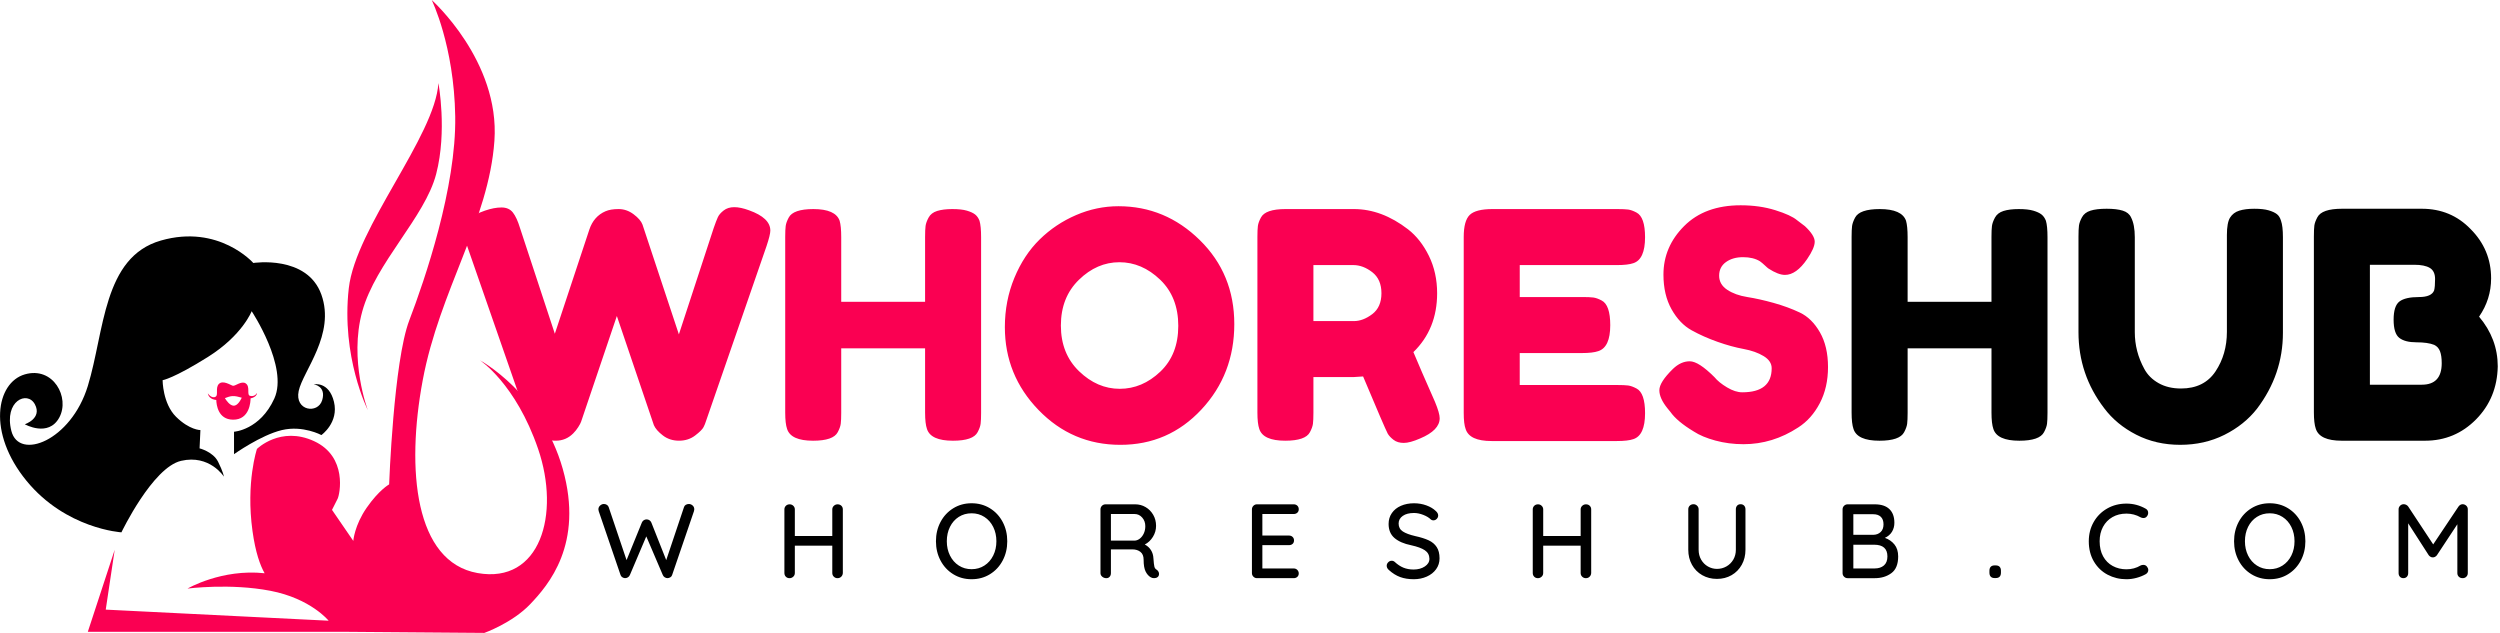 <svg width="237" height="60" viewBox="0 0 237 60" fill="none" xmlns="http://www.w3.org/2000/svg">
<path d="M53.349 44.449C51.331 37.303 45.491 34.15 45.491 34.15C45.491 34.15 48.889 36.357 51.013 42.557C53.137 48.756 51.225 55.375 45.278 54.326C39.332 53.275 38.482 44.554 40.075 36.042C41.668 27.53 46.34 20.91 46.871 13.345C47.403 5.779 40.925 0 40.925 0C40.925 0 43.049 4.308 43.155 11.033C43.261 17.759 40.288 26.479 38.801 30.368C37.314 34.256 36.89 45.92 36.89 45.92C36.89 45.92 35.934 46.445 34.766 48.126C33.598 49.808 33.492 51.278 33.492 51.278L31.474 48.336C31.474 48.336 31.792 47.706 32.005 47.285C32.217 46.865 32.961 43.293 29.776 41.822C26.59 40.35 24.36 42.557 24.36 42.557C24.36 42.557 23.298 45.708 23.935 50.331C24.219 52.395 24.673 53.619 25.087 54.345C21.025 53.903 17.776 55.796 17.776 55.796C17.776 55.796 21.811 55.271 25.633 56.007C29.456 56.742 31.155 58.843 31.155 58.843L10.024 57.792L10.874 52.118L8.325 59.894H32.619L45.916 60C45.916 60 48.571 59.055 50.27 57.269C51.969 55.481 55.367 51.594 53.349 44.449ZM34.341 29.527C35.615 24.903 40.288 20.594 41.349 16.497C42.411 12.399 41.561 7.88 41.561 7.88C41.243 12.925 33.722 21.569 33.066 27.32C32.323 33.835 34.871 38.88 34.871 38.88C34.871 38.88 33.067 34.15 34.341 29.527Z" fill="#FA0052"/>
<path d="M31.66 38.092C31.182 36.121 29.748 36.436 29.748 36.436C29.748 36.436 30.943 36.593 30.544 37.934C30.146 39.274 27.917 38.958 28.315 37.067C28.713 35.175 31.819 31.708 30.465 27.925C29.111 24.143 24.014 24.93 24.014 24.93C24.014 24.93 20.749 21.227 15.254 22.802C9.758 24.378 9.917 31.393 8.325 36.593C6.732 41.795 1.794 43.687 1.077 40.85C0.361 38.013 2.59 36.989 3.307 38.328C4.024 39.669 2.351 40.22 2.351 40.22C2.351 40.22 4.581 41.482 5.617 39.59C6.653 37.698 5.059 34.703 2.351 35.491C-0.357 36.28 -1.233 41.008 2.511 45.579C6.254 50.149 11.511 50.466 11.511 50.466C11.511 50.466 14.458 44.319 17.166 43.688C19.874 43.057 21.228 45.185 21.228 45.185C21.228 45.185 21.148 44.712 20.671 43.767C20.193 42.821 18.919 42.505 18.919 42.505L18.999 40.772C18.999 40.772 17.964 40.772 16.689 39.511C15.415 38.249 15.415 36.043 15.415 36.043C15.415 36.043 16.451 35.885 19.716 33.836C22.982 31.787 23.858 29.502 23.858 29.502C23.858 29.502 27.362 34.782 26.008 37.777C24.654 40.771 22.185 40.929 22.185 40.929V43.056C22.185 43.056 24.733 41.244 26.725 40.771C28.717 40.298 30.468 41.244 30.468 41.244C30.468 41.244 32.138 40.062 31.66 38.092Z" fill="black"/>
<path d="M23.707 37.527C23.354 37.433 23.759 36.643 23.283 36.339C22.883 36.082 22.294 36.618 22.082 36.571C21.87 36.524 21.128 35.996 20.74 36.408C20.41 36.758 20.705 37.428 20.457 37.596C20.08 37.852 19.704 37.293 19.704 37.293C19.704 37.293 19.751 37.782 20.363 37.898C20.411 37.908 20.457 37.912 20.504 37.916C20.517 38.388 20.676 39.767 22.082 39.786C23.698 39.808 23.754 38.026 23.754 37.767C24.386 37.635 24.366 37.246 24.366 37.246C24.366 37.246 24.165 37.647 23.707 37.527ZM22.129 38.459C21.786 38.427 21.477 38.001 21.319 37.743C21.545 37.658 21.77 37.57 22.011 37.55C22.318 37.526 22.62 37.623 22.921 37.703C22.787 37.982 22.49 38.493 22.129 38.459Z" fill="#FA0052"/>
<path d="M71.018 19.939C70.478 19.739 70.008 19.639 69.608 19.639C69.208 19.639 68.873 19.743 68.603 19.953C68.333 20.163 68.147 20.379 68.048 20.599C67.947 20.819 67.818 21.159 67.658 21.619L64.358 31.699L60.908 21.289C60.788 20.97 60.508 20.644 60.068 20.314C59.628 19.984 59.153 19.819 58.643 19.819C58.133 19.819 57.718 19.889 57.398 20.029C56.658 20.349 56.148 20.929 55.868 21.769L52.598 31.639L49.298 21.618C49.098 20.958 48.873 20.469 48.623 20.148C48.373 19.829 48.013 19.668 47.543 19.668C47.073 19.668 46.548 19.769 45.968 19.969C44.628 20.429 43.958 21.059 43.958 21.859C43.958 22.179 44.067 22.669 44.288 23.329L50.078 39.979L50.288 40.429C50.428 40.729 50.703 41.029 51.113 41.328C51.523 41.629 52.048 41.778 52.688 41.778C53.328 41.778 53.877 41.549 54.338 41.089C54.518 40.908 54.678 40.709 54.818 40.488C54.958 40.268 55.047 40.098 55.088 39.978C55.128 39.858 56.258 36.518 58.478 29.957L61.988 40.308C62.128 40.628 62.413 40.953 62.843 41.283C63.273 41.613 63.783 41.778 64.373 41.778C64.962 41.778 65.473 41.613 65.903 41.283C66.333 40.953 66.598 40.688 66.698 40.488C66.798 40.289 66.868 40.118 66.908 39.978L72.668 23.328C72.908 22.608 73.028 22.118 73.028 21.858C73.028 21.06 72.357 20.419 71.018 19.939ZM92.438 20.329C92.258 20.189 91.998 20.069 91.658 19.97C91.318 19.869 90.858 19.82 90.278 19.82C89.697 19.82 89.217 19.881 88.838 20C88.458 20.12 88.188 20.33 88.028 20.631C87.868 20.931 87.773 21.195 87.743 21.426C87.713 21.655 87.698 22.001 87.698 22.46V28.61H79.748V22.49C79.748 21.791 79.698 21.27 79.598 20.93C79.338 20.19 78.508 19.82 77.108 19.82C75.828 19.82 75.048 20.091 74.768 20.631C74.608 20.931 74.513 21.195 74.483 21.426C74.453 21.655 74.438 22.001 74.438 22.46V39.11C74.438 39.81 74.498 40.33 74.618 40.67C74.858 41.41 75.678 41.78 77.078 41.78C78.358 41.78 79.138 41.51 79.418 40.97C79.578 40.669 79.673 40.405 79.703 40.175C79.733 39.945 79.748 39.6 79.748 39.14V33.02H87.698V39.11C87.698 39.81 87.758 40.33 87.878 40.67C88.118 41.41 88.938 41.78 90.338 41.78C91.618 41.78 92.398 41.51 92.678 40.97C92.838 40.669 92.933 40.405 92.963 40.175C92.993 39.945 93.008 39.6 93.008 39.14V22.49C93.008 21.791 92.958 21.27 92.858 20.93C92.757 20.67 92.618 20.47 92.438 20.329ZM106.031 19.55C104.651 19.55 103.311 19.83 102.011 20.39C100.711 20.95 99.561 21.72 98.561 22.7C97.561 23.68 96.761 24.895 96.161 26.346C95.561 27.797 95.261 29.351 95.261 31.011C95.261 34.051 96.326 36.671 98.456 38.87C100.586 41.07 103.171 42.17 106.211 42.17C109.251 42.17 111.811 41.056 113.891 38.825C115.971 36.596 117.011 33.895 117.011 30.725C117.011 27.555 115.921 24.9 113.741 22.76C111.561 20.619 108.991 19.55 106.031 19.55ZM109.991 35.239C108.851 36.319 107.571 36.859 106.151 36.859C104.731 36.859 103.446 36.304 102.296 35.194C101.146 34.084 100.571 32.639 100.571 30.859C100.571 29.079 101.141 27.634 102.281 26.524C103.421 25.414 104.701 24.859 106.121 24.859C107.541 24.859 108.826 25.41 109.976 26.509C111.126 27.608 111.701 29.069 111.701 30.889C111.701 32.709 111.131 34.159 109.991 35.239ZM133.99 33.38C135.49 31.92 136.24 30.06 136.24 27.8C136.24 26.5 135.98 25.32 135.461 24.26C134.94 23.199 134.28 22.36 133.481 21.739C131.821 20.46 130.111 19.819 128.351 19.819H121.872C120.592 19.819 119.811 20.09 119.532 20.63C119.372 20.93 119.276 21.194 119.247 21.425C119.217 21.654 119.202 22 119.202 22.459V39.109C119.202 39.809 119.262 40.329 119.382 40.669C119.622 41.409 120.442 41.779 121.842 41.779C123.122 41.779 123.902 41.509 124.182 40.969C124.342 40.668 124.437 40.404 124.467 40.174C124.497 39.944 124.512 39.599 124.512 39.139V35.748H128.292L129.222 35.688C130.581 38.928 131.363 40.738 131.562 41.118C131.682 41.318 131.867 41.514 132.117 41.703C132.367 41.893 132.687 41.988 133.078 41.988C133.468 41.988 133.982 41.848 134.623 41.568C135.863 41.048 136.482 40.409 136.482 39.648C136.482 39.329 136.332 38.808 136.033 38.088C135.111 36.01 134.431 34.439 133.99 33.38ZM130.091 29.779C129.51 30.219 128.931 30.439 128.351 30.439H124.511V25.129H128.291C128.91 25.129 129.51 25.354 130.091 25.804C130.67 26.254 130.961 26.919 130.961 27.799C130.961 28.679 130.67 29.34 130.091 29.779ZM153.281 25.13C153.98 25.13 154.5 25.069 154.841 24.949C155.58 24.709 155.951 23.889 155.951 22.489C155.951 21.21 155.68 20.429 155.14 20.149C154.84 19.989 154.576 19.894 154.345 19.864C154.114 19.834 153.77 19.819 153.31 19.819H141.49C140.43 19.819 139.711 20.005 139.33 20.374C138.951 20.745 138.761 21.439 138.761 22.459V39.14C138.761 39.84 138.821 40.35 138.942 40.669C139.181 41.43 140.001 41.81 141.401 41.81H153.282C153.981 41.81 154.501 41.749 154.842 41.63C155.581 41.39 155.952 40.569 155.952 39.169C155.952 37.89 155.681 37.109 155.141 36.829C154.841 36.67 154.577 36.574 154.346 36.544C154.116 36.515 153.771 36.499 153.311 36.499H144.071V33.47H149.952C150.651 33.47 151.171 33.409 151.512 33.289C152.272 33.05 152.652 32.229 152.652 30.829C152.652 29.55 152.382 28.769 151.842 28.489C151.542 28.329 151.277 28.234 151.047 28.204C150.817 28.175 150.472 28.159 150.012 28.159H144.072V25.13H153.281ZM172.529 31.505C172.018 30.614 171.383 29.989 170.624 29.63C169.863 29.27 169.033 28.965 168.134 28.715C167.235 28.465 166.405 28.279 165.644 28.159C164.883 28.039 164.249 27.809 163.739 27.47C163.229 27.13 162.974 26.685 162.974 26.135C162.974 25.585 163.189 25.155 163.62 24.845C164.05 24.534 164.589 24.38 165.239 24.38C165.889 24.38 166.425 24.51 166.844 24.77C166.984 24.871 167.139 25 167.309 25.16C167.479 25.32 167.594 25.421 167.655 25.46C168.274 25.86 168.795 26.061 169.215 26.061C169.935 26.061 170.635 25.561 171.316 24.561C171.795 23.861 172.035 23.311 172.035 22.911C172.035 22.512 171.725 22.021 171.105 21.441L170.355 20.871C169.975 20.552 169.291 20.236 168.3 19.927C167.31 19.616 166.215 19.461 165.015 19.461C162.755 19.461 160.97 20.116 159.66 21.427C158.35 22.737 157.695 24.272 157.695 26.031C157.695 27.311 157.951 28.406 158.461 29.316C158.971 30.226 159.606 30.891 160.365 31.311C161.124 31.731 161.945 32.096 162.826 32.406C163.705 32.717 164.525 32.941 165.285 33.081C166.045 33.222 166.681 33.446 167.191 33.757C167.701 34.067 167.955 34.451 167.955 34.911C167.955 36.432 167.025 37.191 165.166 37.191C164.726 37.191 164.246 37.037 163.726 36.726C163.205 36.416 162.806 36.091 162.526 35.75C161.526 34.751 160.747 34.25 160.186 34.25C159.625 34.25 159.096 34.49 158.596 34.971C157.736 35.811 157.306 36.486 157.306 36.995C157.306 37.506 157.566 38.08 158.086 38.721L158.356 39.051C158.776 39.651 159.516 40.271 160.577 40.91C161.097 41.251 161.776 41.536 162.616 41.765C163.456 41.994 164.346 42.11 165.286 42.11C167.126 42.11 168.856 41.581 170.476 40.52C171.317 39.98 171.997 39.215 172.516 38.225C173.035 37.235 173.296 36.09 173.296 34.789C173.294 33.489 173.039 32.395 172.529 31.505Z" fill="#FA0052"/>
<path d="M193.531 20.329C193.351 20.189 193.092 20.069 192.752 19.97C192.412 19.869 191.951 19.82 191.371 19.82C190.791 19.82 190.311 19.881 189.932 20C189.552 20.12 189.282 20.33 189.121 20.631C188.961 20.931 188.867 21.195 188.837 21.426C188.807 21.655 188.792 22.001 188.792 22.46V28.61H180.842V22.49C180.842 21.791 180.791 21.27 180.692 20.93C180.432 20.19 179.602 19.82 178.202 19.82C176.923 19.82 176.142 20.091 175.862 20.631C175.702 20.931 175.608 21.195 175.577 21.426C175.548 21.655 175.532 22.001 175.532 22.46V39.11C175.532 39.81 175.593 40.33 175.713 40.67C175.952 41.41 176.773 41.78 178.173 41.78C179.452 41.78 180.233 41.51 180.513 40.97C180.673 40.669 180.768 40.405 180.798 40.175C180.827 39.945 180.843 39.6 180.843 39.14V33.02H188.793V39.11C188.793 39.81 188.853 40.33 188.973 40.67C189.213 41.41 190.033 41.78 191.433 41.78C192.712 41.78 193.493 41.51 193.773 40.97C193.933 40.669 194.029 40.405 194.058 40.175C194.088 39.945 194.103 39.6 194.103 39.14V22.49C194.103 21.791 194.053 21.27 193.953 20.93C193.852 20.67 193.712 20.47 193.531 20.329ZM215.849 20.3C215.669 20.16 215.409 20.04 215.069 19.94C214.729 19.84 214.274 19.79 213.704 19.79C213.135 19.79 212.659 19.851 212.28 19.971C211.899 20.091 211.609 20.311 211.409 20.631C211.21 20.95 211.11 21.5 211.11 22.28V31.46C211.11 32.881 210.749 34.131 210.03 35.21C209.309 36.29 208.219 36.83 206.759 36.83C205.939 36.83 205.229 36.661 204.629 36.32C204.029 35.98 203.578 35.53 203.279 34.97C202.678 33.87 202.379 32.71 202.379 31.49V22.49C202.379 21.69 202.259 21.06 202.019 20.6C201.879 20.3 201.62 20.09 201.239 19.97C200.859 19.85 200.349 19.789 199.71 19.789C199.069 19.789 198.56 19.85 198.18 19.97C197.8 20.09 197.531 20.3 197.37 20.6C197.209 20.9 197.114 21.165 197.085 21.395C197.055 21.625 197.04 21.98 197.04 22.459V31.489C197.04 34.17 197.85 36.569 199.47 38.689C200.249 39.729 201.265 40.569 202.515 41.209C203.765 41.85 205.156 42.169 206.685 42.169C208.215 42.169 209.611 41.855 210.871 41.225C212.131 40.595 213.16 39.77 213.961 38.749C215.601 36.59 216.421 34.189 216.421 31.55V22.489C216.421 21.79 216.361 21.269 216.24 20.929C216.158 20.649 216.029 20.439 215.849 20.3ZM235.016 30.02C235.776 28.92 236.157 27.709 236.157 26.39C236.157 24.57 235.507 23.01 234.206 21.709C232.966 20.43 231.427 19.789 229.587 19.789H222.026C220.747 19.789 219.966 20.06 219.686 20.6C219.526 20.9 219.431 21.16 219.401 21.38C219.372 21.6 219.356 21.949 219.356 22.43V39.079C219.356 39.779 219.417 40.3 219.536 40.64C219.776 41.4 220.597 41.78 221.997 41.78H229.887C231.786 41.78 233.402 41.105 234.732 39.756C236.062 38.405 236.748 36.731 236.787 34.731C236.785 32.989 236.195 31.42 235.016 30.02ZM229.586 36.47H224.666V25.1H228.865C229.525 25.1 230.02 25.201 230.35 25.4C230.68 25.6 230.845 25.951 230.845 26.45C230.845 26.95 230.816 27.31 230.755 27.53C230.595 27.95 230.114 28.16 229.316 28.16C228.455 28.16 227.84 28.301 227.47 28.58C227.1 28.86 226.915 29.435 226.915 30.306C226.915 31.177 227.095 31.751 227.454 32.031C227.815 32.311 228.354 32.451 229.075 32.451C229.795 32.451 230.354 32.531 230.755 32.691C231.015 32.811 231.2 33.011 231.31 33.291C231.419 33.571 231.475 33.951 231.475 34.432C231.476 35.79 230.846 36.47 229.586 36.47Z" fill="black"/>
<path d="M65.308 47.779C65.195 47.779 65.095 47.805 65.008 47.859C64.921 47.913 64.864 47.989 64.838 48.089L63.158 53.099L61.748 49.538C61.708 49.445 61.648 49.372 61.568 49.318C61.488 49.265 61.398 49.238 61.298 49.238C61.198 49.238 61.108 49.265 61.028 49.318C60.948 49.372 60.888 49.445 60.848 49.538L59.398 53.099L57.708 48.089C57.681 47.995 57.625 47.92 57.538 47.863C57.452 47.806 57.355 47.778 57.248 47.778C57.121 47.778 57.003 47.827 56.893 47.924C56.783 48.021 56.728 48.142 56.728 48.288C56.728 48.342 56.738 48.398 56.758 48.458L58.828 54.509C58.855 54.595 58.908 54.665 58.988 54.719C59.068 54.772 59.155 54.802 59.248 54.809C59.348 54.809 59.441 54.783 59.528 54.729C59.614 54.675 59.678 54.599 59.718 54.499L61.268 50.85L62.828 54.499C62.868 54.6 62.932 54.676 63.018 54.729C63.105 54.783 63.195 54.809 63.288 54.809C63.381 54.802 63.47 54.774 63.553 54.724C63.636 54.674 63.691 54.602 63.718 54.509L65.788 48.458C65.808 48.398 65.818 48.342 65.818 48.288C65.818 48.135 65.764 48.012 65.658 47.918C65.551 47.826 65.435 47.779 65.308 47.779ZM79.401 47.81C79.268 47.81 79.151 47.857 79.051 47.95C78.951 48.044 78.901 48.157 78.901 48.29V50.811H75.351V48.29C75.351 48.157 75.303 48.044 75.206 47.95C75.109 47.857 74.994 47.81 74.861 47.81C74.714 47.81 74.594 47.857 74.501 47.95C74.407 48.044 74.361 48.157 74.361 48.29V54.32C74.361 54.46 74.406 54.577 74.496 54.67C74.586 54.764 74.704 54.811 74.851 54.811C74.984 54.811 75.101 54.764 75.201 54.67C75.301 54.577 75.351 54.46 75.351 54.32V51.73H78.901V54.32C78.901 54.46 78.949 54.577 79.046 54.67C79.143 54.764 79.257 54.811 79.391 54.811C79.538 54.811 79.658 54.764 79.751 54.67C79.844 54.577 79.894 54.46 79.901 54.32V48.29C79.901 48.15 79.854 48.035 79.761 47.945C79.668 47.855 79.547 47.81 79.401 47.81ZM93.848 48.185C93.335 47.869 92.755 47.709 92.108 47.709C91.461 47.709 90.881 47.868 90.368 48.185C89.855 48.502 89.453 48.933 89.163 49.48C88.873 50.027 88.728 50.636 88.728 51.31C88.728 51.983 88.873 52.593 89.163 53.14C89.453 53.687 89.855 54.119 90.368 54.435C90.881 54.751 91.461 54.91 92.108 54.91C92.754 54.91 93.335 54.752 93.848 54.435C94.362 54.119 94.763 53.687 95.053 53.14C95.343 52.593 95.488 51.983 95.488 51.31C95.488 50.636 95.343 50.027 95.053 49.48C94.763 48.933 94.361 48.501 93.848 48.185ZM94.158 52.664C93.958 53.067 93.679 53.385 93.323 53.614C92.967 53.844 92.561 53.959 92.108 53.959C91.654 53.959 91.25 53.845 90.893 53.614C90.537 53.385 90.258 53.067 90.058 52.664C89.858 52.261 89.758 51.81 89.758 51.31C89.758 50.803 89.858 50.348 90.058 49.945C90.258 49.542 90.537 49.227 90.893 49C91.25 48.773 91.655 48.66 92.108 48.66C92.561 48.66 92.966 48.775 93.323 49.006C93.679 49.235 93.958 49.552 94.158 49.955C94.358 50.358 94.458 50.81 94.458 51.31C94.458 51.81 94.358 52.261 94.158 52.664ZM109.655 54.01C109.542 53.949 109.468 53.852 109.435 53.715C109.402 53.578 109.372 53.319 109.345 52.94C109.332 52.64 109.253 52.377 109.11 52.15C108.966 51.923 108.772 51.747 108.525 51.62C108.838 51.46 109.095 51.219 109.295 50.895C109.495 50.572 109.595 50.223 109.595 49.85C109.595 49.463 109.505 49.115 109.325 48.805C109.145 48.494 108.905 48.251 108.605 48.075C108.305 47.898 107.975 47.81 107.615 47.81H104.805C104.672 47.81 104.558 47.857 104.465 47.95C104.372 48.044 104.325 48.157 104.325 48.29V54.33C104.325 54.464 104.38 54.577 104.49 54.67C104.6 54.764 104.732 54.811 104.885 54.811C105.011 54.811 105.115 54.766 105.195 54.676C105.275 54.585 105.315 54.471 105.315 54.33V52.08H107.335C107.655 52.08 107.915 52.16 108.115 52.32C108.315 52.48 108.415 52.727 108.415 53.06C108.415 53.553 108.478 53.926 108.605 54.18C108.731 54.433 108.895 54.617 109.095 54.73C109.181 54.784 109.288 54.81 109.415 54.81C109.541 54.81 109.65 54.777 109.74 54.709C109.83 54.643 109.875 54.539 109.875 54.399C109.875 54.326 109.855 54.254 109.815 54.184C109.775 54.114 109.721 54.056 109.655 54.01ZM108.07 51.05C107.92 51.169 107.761 51.237 107.595 51.249H105.315V48.729H107.565C107.845 48.729 108.083 48.84 108.28 49.064C108.477 49.288 108.575 49.559 108.575 49.879C108.575 50.132 108.529 50.36 108.435 50.564C108.341 50.768 108.22 50.93 108.07 51.05ZM122.642 48.729C122.782 48.729 122.897 48.687 122.987 48.604C123.077 48.521 123.122 48.413 123.122 48.279C123.122 48.139 123.077 48.026 122.987 47.939C122.897 47.852 122.782 47.809 122.642 47.809H119.163C119.029 47.809 118.916 47.856 118.823 47.949C118.73 48.043 118.683 48.156 118.683 48.289V54.329C118.683 54.463 118.73 54.576 118.823 54.669C118.916 54.763 119.03 54.81 119.163 54.81H122.642C122.782 54.81 122.897 54.768 122.987 54.685C123.077 54.602 123.122 54.494 123.122 54.36C123.122 54.233 123.077 54.124 122.987 54.03C122.897 53.937 122.782 53.89 122.642 53.89H119.672V51.68H122.192C122.333 51.68 122.448 51.64 122.538 51.56C122.628 51.48 122.673 51.37 122.673 51.23C122.673 51.096 122.628 50.987 122.538 50.9C122.448 50.813 122.333 50.77 122.192 50.77H119.672V48.73H122.642V48.729ZM135.434 51.22C135.104 51.067 134.679 50.933 134.159 50.82C133.639 50.7 133.248 50.553 132.985 50.381C132.721 50.207 132.589 49.957 132.589 49.631C132.589 49.33 132.721 49.089 132.985 48.905C133.248 48.721 133.602 48.631 134.049 48.631C134.328 48.631 134.622 48.691 134.929 48.811C135.236 48.931 135.476 49.078 135.649 49.25C135.71 49.304 135.786 49.33 135.879 49.33C136.006 49.33 136.113 49.284 136.203 49.19C136.294 49.096 136.339 48.99 136.339 48.87C136.339 48.717 136.262 48.574 136.11 48.44C135.882 48.22 135.587 48.044 135.219 47.91C134.852 47.777 134.462 47.71 134.049 47.71C133.589 47.71 133.176 47.79 132.809 47.95C132.442 48.11 132.156 48.339 131.95 48.636C131.743 48.932 131.639 49.278 131.639 49.67C131.639 50.237 131.825 50.681 132.194 51C132.565 51.32 133.092 51.551 133.78 51.69C134.36 51.817 134.792 51.975 135.075 52.165C135.358 52.355 135.503 52.624 135.51 52.971C135.51 53.264 135.364 53.507 135.075 53.7C134.784 53.893 134.429 53.99 134.01 53.99C133.65 53.99 133.328 53.931 133.045 53.815C132.761 53.699 132.486 53.517 132.22 53.27C132.14 53.197 132.043 53.16 131.93 53.16C131.804 53.16 131.693 53.209 131.6 53.306C131.507 53.403 131.46 53.511 131.46 53.631C131.46 53.784 131.53 53.92 131.67 54.04C132.01 54.347 132.366 54.568 132.739 54.705C133.113 54.842 133.543 54.91 134.03 54.91C134.476 54.91 134.885 54.827 135.259 54.66C135.632 54.494 135.928 54.261 136.144 53.96C136.361 53.66 136.469 53.317 136.469 52.931C136.469 52.491 136.379 52.134 136.199 51.861C136.019 51.586 135.764 51.373 135.434 51.22ZM150.346 47.81C150.213 47.81 150.096 47.857 149.996 47.95C149.896 48.044 149.846 48.157 149.846 48.29V50.811H146.296V48.29C146.296 48.157 146.248 48.044 146.15 47.95C146.054 47.857 145.939 47.81 145.805 47.81C145.659 47.81 145.538 47.857 145.445 47.95C145.352 48.044 145.305 48.157 145.305 48.29V54.32C145.305 54.46 145.35 54.577 145.441 54.67C145.531 54.764 145.648 54.811 145.795 54.811C145.929 54.811 146.045 54.764 146.146 54.67C146.246 54.577 146.295 54.46 146.295 54.32V51.73H149.845V54.32C149.845 54.46 149.894 54.577 149.99 54.67C150.088 54.764 150.202 54.811 150.336 54.811C150.482 54.811 150.603 54.764 150.695 54.67C150.789 54.577 150.839 54.46 150.845 54.32V48.29C150.845 48.15 150.798 48.035 150.704 47.945C150.612 47.854 150.492 47.81 150.346 47.81ZM165.009 47.8C164.869 47.8 164.759 47.845 164.679 47.935C164.599 48.025 164.559 48.14 164.559 48.28V52.12C164.559 52.467 164.477 52.779 164.315 53.056C164.151 53.332 163.932 53.547 163.659 53.701C163.386 53.855 163.09 53.931 162.769 53.931C162.462 53.931 162.176 53.854 161.909 53.701C161.643 53.548 161.43 53.333 161.269 53.056C161.11 52.78 161.03 52.467 161.03 52.12V48.28C161.03 48.147 160.981 48.034 160.884 47.94C160.787 47.846 160.676 47.8 160.549 47.8C160.403 47.8 160.282 47.845 160.19 47.935C160.096 48.025 160.049 48.14 160.049 48.28V52.12C160.049 52.647 160.166 53.12 160.399 53.54C160.632 53.96 160.956 54.289 161.37 54.525C161.783 54.761 162.249 54.88 162.769 54.88C163.283 54.88 163.745 54.761 164.155 54.525C164.565 54.289 164.885 53.96 165.12 53.54C165.352 53.12 165.47 52.647 165.47 52.12V48.28C165.47 48.14 165.429 48.025 165.345 47.935C165.261 47.845 165.148 47.8 165.009 47.8ZM178.687 50.989C178.981 50.856 179.204 50.664 179.358 50.414C179.51 50.164 179.587 49.88 179.587 49.56C179.587 48.994 179.428 48.56 179.111 48.26C178.795 47.959 178.334 47.81 177.726 47.81H175.156C175.023 47.81 174.91 47.857 174.816 47.95C174.722 48.044 174.676 48.157 174.676 48.29V54.33C174.676 54.464 174.722 54.577 174.816 54.67C174.91 54.764 175.023 54.811 175.156 54.811H177.726C178.346 54.811 178.871 54.653 179.301 54.335C179.732 54.019 179.947 53.49 179.947 52.75C179.947 52.284 179.828 51.905 179.592 51.615C179.356 51.325 179.053 51.116 178.687 50.989ZM175.697 48.749H177.587C177.893 48.749 178.132 48.831 178.302 48.994C178.472 49.158 178.557 49.396 178.557 49.709C178.557 50.022 178.467 50.265 178.287 50.435C178.107 50.605 177.88 50.693 177.607 50.7H175.697V48.749V48.749ZM178.597 53.604C178.377 53.793 178.084 53.889 177.717 53.889H175.697V51.639H177.666C178.507 51.639 178.927 52.009 178.927 52.748C178.927 53.13 178.816 53.414 178.597 53.604ZM189.189 53.6H189.088C188.928 53.6 188.806 53.643 188.723 53.73C188.64 53.817 188.598 53.94 188.598 54.1V54.289C188.598 54.456 188.64 54.583 188.723 54.669C188.806 54.756 188.928 54.8 189.088 54.8H189.189C189.521 54.8 189.689 54.63 189.689 54.289V54.1C189.689 53.94 189.646 53.817 189.564 53.73C189.48 53.643 189.355 53.6 189.189 53.6ZM203.186 53.55C203.092 53.55 203.006 53.57 202.926 53.61C202.526 53.85 202.079 53.97 201.586 53.97C201.106 53.97 200.672 53.865 200.285 53.655C199.898 53.445 199.596 53.14 199.375 52.74C199.156 52.341 199.046 51.864 199.046 51.31C199.046 50.796 199.152 50.341 199.365 49.945C199.579 49.549 199.877 49.24 200.261 49.02C200.645 48.8 201.086 48.69 201.586 48.69C202.066 48.69 202.512 48.806 202.926 49.04C203.012 49.087 203.102 49.11 203.196 49.11C203.337 49.11 203.446 49.056 203.526 48.95C203.606 48.85 203.646 48.74 203.646 48.62C203.646 48.44 203.567 48.307 203.407 48.221C202.84 47.901 202.233 47.741 201.587 47.741C200.913 47.741 200.306 47.896 199.762 48.206C199.218 48.517 198.792 48.943 198.482 49.486C198.172 50.03 198.017 50.637 198.017 51.311C198.017 52.044 198.179 52.684 198.501 53.231C198.825 53.778 199.259 54.194 199.802 54.481C200.345 54.768 200.941 54.911 201.587 54.911C201.899 54.911 202.218 54.868 202.542 54.781C202.864 54.694 203.157 54.578 203.417 54.431C203.489 54.391 203.548 54.335 203.592 54.266C203.635 54.196 203.657 54.12 203.657 54.04C203.657 53.927 203.616 53.82 203.536 53.721C203.449 53.606 203.332 53.55 203.186 53.55ZM216.91 48.185C216.396 47.869 215.816 47.709 215.17 47.709C214.524 47.709 213.943 47.868 213.43 48.185C212.917 48.502 212.515 48.933 212.225 49.48C211.935 50.027 211.789 50.636 211.789 51.31C211.789 51.983 211.935 52.593 212.225 53.14C212.515 53.687 212.916 54.119 213.43 54.435C213.944 54.751 214.524 54.91 215.17 54.91C215.816 54.91 216.397 54.752 216.91 54.435C217.423 54.119 217.824 53.687 218.115 53.14C218.404 52.593 218.55 51.983 218.55 51.31C218.55 50.636 218.404 50.027 218.115 49.48C217.824 48.933 217.423 48.501 216.91 48.185ZM217.22 52.664C217.02 53.067 216.741 53.385 216.385 53.614C216.028 53.844 215.623 53.959 215.17 53.959C214.717 53.959 214.312 53.845 213.955 53.614C213.598 53.385 213.32 53.067 213.119 52.664C212.92 52.261 212.82 51.81 212.82 51.31C212.82 50.803 212.92 50.348 213.119 49.945C213.32 49.542 213.598 49.227 213.955 49C214.311 48.773 214.717 48.66 215.17 48.66C215.623 48.66 216.027 48.775 216.385 49.006C216.741 49.235 217.02 49.552 217.22 49.955C217.42 50.358 217.52 50.81 217.52 51.31C217.52 51.81 217.42 52.261 217.22 52.664ZM233.807 47.944C233.713 47.854 233.6 47.805 233.467 47.799C233.307 47.799 233.174 47.872 233.067 48.019L230.667 51.609L228.298 48.019C228.251 47.953 228.19 47.899 228.112 47.859C228.036 47.819 227.958 47.799 227.878 47.799C227.737 47.799 227.621 47.847 227.528 47.944C227.434 48.041 227.387 48.153 227.387 48.279V54.329C227.387 54.47 227.428 54.584 227.512 54.675C227.596 54.765 227.703 54.81 227.837 54.81C227.977 54.81 228.088 54.765 228.172 54.675C228.255 54.584 228.297 54.47 228.297 54.329V49.609L230.246 52.639C230.293 52.699 230.351 52.748 230.422 52.788C230.493 52.828 230.561 52.845 230.627 52.839C230.7 52.845 230.772 52.828 230.842 52.788C230.912 52.748 230.971 52.698 231.017 52.639L232.957 49.699V54.329C232.957 54.47 233.004 54.584 233.097 54.675C233.19 54.765 233.311 54.81 233.457 54.81C233.603 54.81 233.722 54.763 233.811 54.669C233.902 54.576 233.947 54.463 233.947 54.329V48.279C233.947 48.146 233.9 48.034 233.807 47.944Z" fill="black"/>
</svg>
